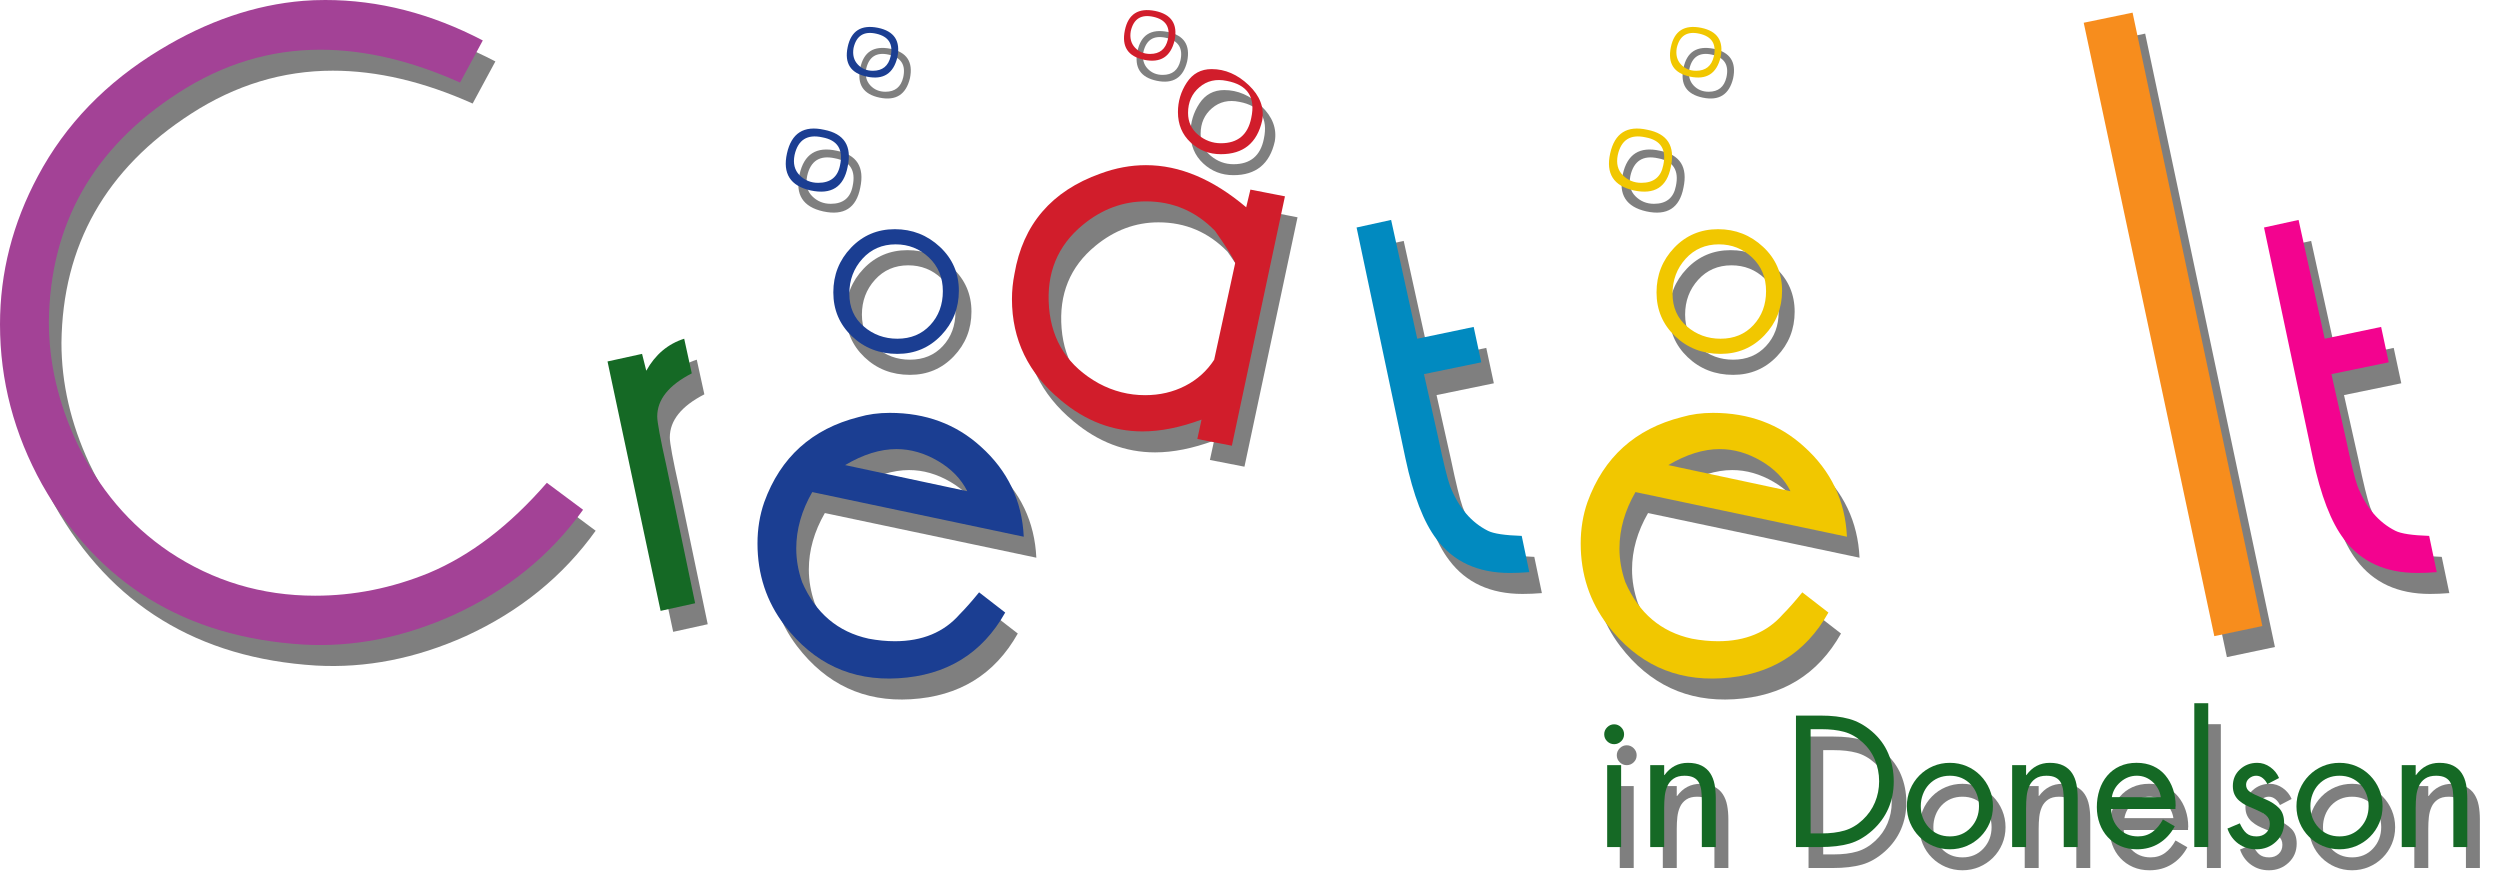 <?xml version="1.0" encoding="utf-8"?>
<!-- Generator: Adobe Illustrator 16.2.0, SVG Export Plug-In . SVG Version: 6.00 Build 0)  -->
<!DOCTYPE svg PUBLIC "-//W3C//DTD SVG 1.1//EN" "http://www.w3.org/Graphics/SVG/1.1/DTD/svg11.dtd">
<svg version="1.1" id="Layer_1" xmlns="http://www.w3.org/2000/svg" xmlns:xlink="http://www.w3.org/1999/xlink" x="0px" y="0px"
	 width="596px" height="213px" viewBox="0 0 596 213" enable-background="new 0 0 596 213" xml:space="preserve">
<filter  id="AI_GaussianBlur_4">
	<feGaussianBlur  stdDeviation="4"></feGaussianBlur>
</filter>
<g>
	<g opacity="0.5" filter="url(#AI_GaussianBlur_4)">
		<path d="M133.366,120.099l8.638,6.428c-7.768,10.848-18.079,19.219-30.935,25.11c-11.92,5.357-23.837,7.698-35.755,7.03
			c-28.122-1.739-48.881-14.463-62.271-38.165C6.346,108.449,3,95.729,3,82.335C3,70.016,6.013,58.23,12.039,46.98
			c6.56-12.318,16.271-22.362,29.126-30.13c11.249-6.83,22.63-10.712,34.148-11.65C76.921,5.068,78.66,5,80.537,5
			c12.721,0,25.241,3.214,37.563,9.642l-5.424,10.043c-11.65-5.223-22.767-7.834-33.344-7.834c-11.921,0-23.169,3.415-33.747,10.244
			C25.228,40.222,14.917,58.432,14.65,81.732c0,9.643,2.21,19.219,6.629,28.726c5.222,10.982,12.585,19.686,22.095,26.114
			c10.446,6.965,22.027,10.444,34.751,10.444c9.24,0,18.279-1.809,27.118-5.424C115.152,137.442,124.527,130.277,133.366,120.099z"
			/>
		<path d="M168.722,148.816l-8.236,1.815l-12.655-59.459l8.236-1.808l1.005,4.018c2.14-3.848,5.153-6.394,9.039-7.633l1.808,8.261
			c-5.493,2.821-8.236,6.245-8.236,10.275c0,1.343,0.735,5.308,2.21,11.889L168.722,148.816z"/>
		<path d="M236.415,146.213l6.227,4.821c-5.492,9.772-13.995,14.996-25.51,15.667c-11.117,0.669-20.156-3.55-27.118-12.654
			c-4.287-5.624-6.428-12.118-6.428-19.484c0-3.48,0.534-6.761,1.607-9.844c3.882-10.711,11.38-17.476,22.498-20.288
			c2.276-0.668,4.752-1.004,7.432-1.004c8.569,0,15.8,2.681,21.694,8.035c6.428,5.76,9.842,12.925,10.245,21.494l-50.419-10.646
			c-2.545,4.418-3.817,8.907-3.817,13.458c0,2.682,0.468,5.357,1.406,8.035c3.214,7.366,8.503,11.853,15.869,13.459
			c2.141,0.401,4.218,0.603,6.227,0.603c6.56,0,11.716-2.141,15.467-6.429C233.132,150.099,234.673,148.356,236.415,146.213z
			 M196.24,50.396c-4.821-1.069-6.698-4.018-5.624-8.838c1.07-4.821,4.017-6.694,8.838-5.625c4.821,0.939,6.694,3.886,5.624,8.838
			C204.14,49.594,201.193,51.471,196.24,50.396z M199.052,37.742c-3.615-0.804-5.825,0.603-6.628,4.218
			c-0.402,2.008,0,3.616,1.205,4.821c1.206,1.204,2.677,1.808,4.419,1.808c2.944,0,4.686-1.406,5.222-4.218
			C204.074,40.623,202.668,38.414,199.052,37.742z M201.664,74.703c0-4.149,1.406-7.699,4.219-10.646
			c2.812-2.944,6.292-4.419,10.445-4.419c4.149,0,7.733,1.406,10.747,4.218c3.013,2.813,4.52,6.296,4.52,10.445
			c0,4.152-1.406,7.702-4.218,10.646c-2.812,2.946-6.296,4.419-10.446,4.419c-4.287,0-7.902-1.406-10.847-4.219
			C203.136,82.335,201.664,78.854,201.664,74.703z M233.603,122.107c-1.475-2.943-3.817-5.354-7.031-7.23
			c-3.214-1.874-6.497-2.813-9.843-2.813c-3.886,0-7.969,1.274-12.253,3.816L233.603,122.107z M209.699,23.278
			c-3.885-0.803-5.423-3.145-4.62-7.029c0.804-3.883,3.214-5.424,7.231-4.62c3.882,0.803,5.423,3.147,4.62,7.03
			C215.992,22.545,213.581,24.083,209.699,23.278z M216.528,63.253c-3.214,0-5.859,1.148-7.935,3.446
			c-2.078,2.297-3.113,5.068-3.113,8.308c0,3.246,1.136,5.847,3.415,7.806c2.275,1.958,4.953,2.938,8.035,2.938
			c3.214,0,5.826-1.08,7.834-3.242c2.009-2.159,3.013-4.862,3.013-8.107c0-3.241-1.105-5.909-3.314-8.007
			C222.253,64.301,219.607,63.253,216.528,63.253z M211.908,13.035c-2.947-0.669-4.755,0.471-5.424,3.415
			c-0.27,1.606,0.066,2.912,1.005,3.917c0.935,1.004,2.14,1.506,3.616,1.506c2.275,0,3.682-1.137,4.218-3.415
			C215.992,15.514,214.853,13.707,211.908,13.035z"/>
		<path d="M296.677,111.261l-8.236-1.607l1.005-4.619c-5.091,1.877-9.777,2.813-14.063,2.813c-7.099,0-13.593-2.477-19.484-7.432
			c-7.768-6.429-11.65-14.463-11.65-24.105c0-2.009,0.201-4.017,0.603-6.025c2.009-11.782,8.838-19.751,20.489-23.904
			c3.615-1.337,7.231-2.008,10.847-2.008c8.034,0,16,3.349,23.903,10.043l1.004-4.218l8.235,1.606L296.677,111.261z M292.458,90.771
			l5.021-23.101c-0.672-1.472-2.277-4.018-4.82-7.633c-4.554-4.687-10.043-7.03-16.471-7.03c-5.493,0-10.515,1.876-15.066,5.624
			c-6.026,4.956-8.707,11.519-8.035,19.686c0.669,8.035,4.62,14.062,11.852,18.079c3.48,1.876,7.163,2.813,11.048,2.813
			c3.481,0,6.66-0.734,9.542-2.21C288.406,95.526,290.716,93.453,292.458,90.771z M275.786,19.262
			c-3.885-0.804-5.423-3.145-4.62-7.031c0.804-3.883,3.215-5.424,7.232-4.62c3.882,0.804,5.423,3.148,4.62,7.031
			C282.079,18.527,279.668,20.064,275.786,19.262z M277.996,9.018c-2.947-0.669-4.755,0.472-5.424,3.415
			c-0.271,1.607,0.066,2.913,1.004,3.917c0.935,1.004,2.141,1.507,3.615,1.507c2.276,0,3.683-1.136,4.219-3.415
			C282.079,11.497,280.94,9.688,277.996,9.018z M283.82,31.716c0-2.542,0.704-4.887,2.11-7.03c1.406-2.141,3.379-3.214,5.925-3.214
			c3.213,0,6.158,1.274,8.838,3.816c2.677,2.545,3.748,5.357,3.214,8.437c-1.205,5.357-4.488,8.035-9.843,8.035
			c-2.813,0-5.224-0.936-7.231-2.813C284.825,37.074,283.82,34.663,283.82,31.716z M295.471,24.284
			c-2.545-0.534-4.721-0.031-6.528,1.507c-1.808,1.541-2.712,3.584-2.712,6.126c0,2.144,0.804,3.885,2.411,5.223
			c1.607,1.34,3.415,2.009,5.422,2.009c4.019,0,6.429-2.009,7.232-6.025C302.367,28.169,300.424,25.222,295.471,24.284z"/>
		<path d="M354.326,82.938l1.808,8.438l-13.659,2.812l3.416,15.268c1.205,5.759,2.141,9.576,2.812,11.449
			c2.009,5.092,5.022,8.638,9.04,10.646c1.337,0.671,4.018,1.074,8.035,1.206l1.808,8.637c-1.606,0.134-3.147,0.2-4.62,0.2
			c-7.633,0-13.458-2.677-17.476-8.034c-3.082-4.018-5.56-10.446-7.433-19.284l-11.649-55.039l8.235-1.808l6.228,28.323
			L354.326,82.938z"/>
		<path d="M432.668,146.213l6.227,4.821c-5.491,9.772-13.994,14.996-25.51,15.667c-11.117,0.669-20.156-3.55-27.117-12.654
			c-4.287-5.624-6.429-12.118-6.429-19.484c0-3.48,0.533-6.761,1.606-9.844c3.883-10.711,11.381-17.476,22.498-20.288
			c2.274-0.668,4.752-1.004,7.432-1.004c8.569,0,15.8,2.681,21.694,8.035c6.429,5.76,9.843,12.925,10.243,21.494l-50.418-10.646
			c-2.545,4.418-3.816,8.907-3.816,13.458c0,2.682,0.468,5.357,1.406,8.035c3.214,7.366,8.502,11.853,15.868,13.459
			c2.142,0.401,4.22,0.603,6.229,0.603c6.56,0,11.716-2.141,15.467-6.429C429.385,150.099,430.926,148.356,432.668,146.213z
			 M392.494,50.396c-4.821-1.069-6.699-4.018-5.625-8.838c1.07-4.821,4.018-6.694,8.839-5.625c4.82,0.939,6.694,3.886,5.624,8.838
			C400.395,49.594,397.446,51.471,392.494,50.396z M395.307,37.742c-3.617-0.804-5.826,0.603-6.63,4.218
			c-0.401,2.008,0,3.616,1.205,4.821c1.206,1.204,2.679,1.808,4.42,1.808c2.944,0,4.687-1.406,5.224-4.218
			C400.328,40.623,398.922,38.414,395.307,37.742z M397.917,74.703c0-4.149,1.406-7.699,4.219-10.646
			c2.813-2.944,6.293-4.419,10.445-4.419c4.149,0,7.733,1.406,10.746,4.218c3.014,2.813,4.521,6.296,4.521,10.445
			c0,4.152-1.405,7.702-4.219,10.646c-2.813,2.946-6.296,4.419-10.445,4.419c-4.287,0-7.902-1.406-10.847-4.219
			C399.389,82.335,397.917,78.854,397.917,74.703z M429.855,122.107c-1.476-2.943-3.816-5.354-7.03-7.23
			c-3.214-1.874-6.497-2.813-9.843-2.813c-3.887,0-7.97,1.274-12.254,3.816L429.855,122.107z M405.952,23.278
			c-3.886-0.803-5.424-3.145-4.62-7.029c0.804-3.883,3.214-5.424,7.23-4.62c3.883,0.803,5.425,3.147,4.62,7.03
			C412.244,22.545,409.835,24.083,405.952,23.278z M412.781,63.253c-3.214,0-5.859,1.148-7.936,3.446
			c-2.076,2.297-3.112,5.068-3.112,8.308c0,3.246,1.137,5.847,3.415,7.806c2.274,1.958,4.952,2.938,8.034,2.938
			c3.214,0,5.825-1.08,7.833-3.242c2.011-2.159,3.015-4.862,3.015-8.107c0-3.241-1.104-5.909-3.314-8.007
			C418.507,64.301,415.861,63.253,412.781,63.253z M408.161,13.035c-2.947-0.669-4.755,0.471-5.423,3.415
			c-0.271,1.606,0.065,2.912,1.004,3.917c0.936,1.004,2.141,1.506,3.616,1.506c2.274,0,3.682-1.137,4.218-3.415
			C412.244,15.514,411.105,13.707,408.161,13.035z"/>
		<path d="M511.408,8.013l30.934,146.235l-11.449,2.41L499.758,10.424L511.408,8.013z"/>
		<path d="M570.662,82.938l1.808,8.438l-13.658,2.812l3.414,15.268c1.206,5.759,2.142,9.576,2.813,11.449
			c2.009,5.092,5.021,8.638,9.039,10.646c1.337,0.671,4.018,1.074,8.035,1.206l1.808,8.637c-1.607,0.134-3.147,0.2-4.62,0.2
			c-7.633,0-13.458-2.677-17.476-8.034c-3.082-4.018-5.56-10.446-7.434-19.284l-11.649-55.039l8.235-1.808l6.228,28.323
			L570.662,82.938z"/>
		<g>
			<path d="M389.477,178.381c0.471,0.471,0.705,1.025,0.705,1.662c0,0.665-0.234,1.227-0.705,1.683
				c-0.474,0.458-1.026,0.688-1.664,0.688c-0.637,0-1.19-0.229-1.662-0.688c-0.471-0.456-0.707-1.018-0.707-1.683
				c0-0.637,0.236-1.191,0.707-1.662c0.472-0.471,1.025-0.707,1.662-0.707C388.45,177.674,389.003,177.91,389.477,178.381z
				 M389.477,206.933h-3.326v-19.533h3.326V206.933z"/>
			<path d="M399.74,189.768h0.082c1.413-1.938,3.27-2.908,5.568-2.908c1.303,0,2.392,0.223,3.264,0.664
				c0.873,0.444,1.559,1.046,2.058,1.81c0.499,0.762,0.845,1.647,1.039,2.659c0.193,1.012,0.291,2.127,0.291,3.347v11.595h-3.325
				V195.92c0-0.941-0.042-1.746-0.125-2.41c-0.083-0.666-0.256-1.274-0.52-1.829c-0.265-0.554-0.681-0.982-1.247-1.288
				c-0.567-0.305-1.31-0.457-2.225-0.457c-1.079,0-1.952,0.229-2.616,0.687c-0.666,0.458-1.158,1.046-1.477,1.767
				c-0.318,0.72-0.527,1.503-0.623,2.349c-0.098,0.846-0.146,1.821-0.146,2.93v9.269h-3.325v-19.533h3.325L399.74,189.768
				L399.74,189.768z"/>
			<path d="M431.159,175.596h5.9c2.604,0,4.862,0.264,6.774,0.79c1.911,0.526,3.726,1.524,5.444,2.992
				c1.745,1.497,3.047,3.263,3.905,5.299c0.858,2.037,1.288,4.246,1.288,6.629c0,2.327-0.43,4.476-1.288,6.441
				c-0.858,1.968-2.135,3.714-3.823,5.236c-1.744,1.553-3.566,2.599-5.464,3.139c-1.898,0.54-4.205,0.811-6.921,0.811h-5.817
				L431.159,175.596L431.159,175.596z M437.186,203.689c2.133,0,3.982-0.229,5.548-0.686c1.564-0.458,3.014-1.311,4.344-2.558
				c1.273-1.189,2.244-2.575,2.909-4.154c0.665-1.58,0.997-3.256,0.997-5.028c0-1.829-0.348-3.56-1.039-5.195
				c-0.692-1.634-1.703-3.032-3.033-4.197c-1.33-1.19-2.765-1.994-4.302-2.409c-1.538-0.416-3.347-0.624-5.424-0.624h-2.535v24.853
				L437.186,203.689L437.186,203.689z"/>
			<path d="M463.866,206.683c-1.246-0.524-2.342-1.261-3.283-2.202c-0.942-0.941-1.677-2.036-2.203-3.282
				c-0.526-1.247-0.789-2.576-0.789-3.99c0-1.413,0.263-2.749,0.789-4.011c0.526-1.261,1.261-2.368,2.203-3.324
				c0.941-0.956,2.037-1.697,3.283-2.225c1.247-0.525,2.577-0.789,3.989-0.789c1.413,0,2.743,0.264,3.989,0.789
				c1.247,0.526,2.341,1.269,3.283,2.225c0.941,0.956,1.677,2.063,2.202,3.324c0.525,1.262,0.79,2.598,0.79,4.011
				c0,1.414-0.265,2.743-0.79,3.99c-0.525,1.246-1.261,2.341-2.202,3.282c-0.942,0.941-2.036,1.678-3.283,2.202
				c-1.246,0.526-2.575,0.79-3.989,0.79C466.443,207.473,465.113,207.209,463.866,206.683z M462.827,192.055
				c-0.61,0.664-1.081,1.44-1.413,2.326c-0.332,0.887-0.499,1.814-0.499,2.784c0,2.022,0.651,3.733,1.953,5.134
				c1.303,1.399,2.965,2.099,4.988,2.099c2.021,0,3.684-0.698,4.985-2.099c1.303-1.4,1.954-3.11,1.954-5.134
				c0-0.97-0.167-1.897-0.499-2.784c-0.333-0.886-0.805-1.662-1.413-2.326c-1.33-1.414-3.007-2.12-5.027-2.12
				C465.833,189.935,464.157,190.641,462.827,192.055z"/>
			<path d="M486.018,189.768h0.083c1.413-1.938,3.27-2.908,5.568-2.908c1.302,0,2.391,0.223,3.263,0.664
				c0.873,0.444,1.56,1.046,2.059,1.81c0.499,0.762,0.845,1.647,1.039,2.659c0.192,1.012,0.291,2.127,0.291,3.347v11.595h-3.325
				V195.92c0-0.941-0.042-1.746-0.125-2.41c-0.083-0.666-0.256-1.274-0.52-1.829c-0.265-0.554-0.681-0.982-1.247-1.288
				c-0.567-0.305-1.31-0.457-2.225-0.457c-1.079,0-1.953,0.229-2.617,0.687c-0.666,0.458-1.158,1.046-1.476,1.767
				c-0.319,0.72-0.526,1.503-0.623,2.349c-0.099,0.846-0.146,1.821-0.146,2.93v9.269h-3.324v-19.533h3.324L486.018,189.768
				L486.018,189.768z"/>
			<path d="M506.299,197.872c0.026,1.829,0.637,3.374,1.828,4.634c1.191,1.262,2.715,1.892,4.571,1.892
				c1.33,0,2.479-0.354,3.45-1.061c0.969-0.706,1.8-1.696,2.492-2.971l2.825,1.619c-0.94,1.746-2.181,3.098-3.719,4.053
				c-1.538,0.957-3.305,1.435-5.299,1.435c-1.441,0-2.75-0.256-3.929-0.769c-1.178-0.514-2.188-1.228-3.033-2.143
				c-0.847-0.913-1.489-1.986-1.933-3.22s-0.666-2.542-0.666-3.928c0-1.44,0.208-2.807,0.624-4.095
				c0.416-1.287,1.032-2.417,1.851-3.387c0.815-0.97,1.813-1.725,2.991-2.266c1.178-0.54,2.515-0.811,4.012-0.811
				c1.468,0,2.784,0.264,3.947,0.789c1.164,0.526,2.142,1.269,2.93,2.225c0.79,0.956,1.393,2.05,1.809,3.282
				c0.415,1.233,0.624,2.542,0.624,3.929c0,0.082-0.015,0.208-0.042,0.373v0.416h-15.334V197.872z M518.143,195.047
				c-0.223-1.441-0.873-2.653-1.952-3.637c-1.08-0.984-2.343-1.477-3.782-1.477c-1.44,0-2.736,0.499-3.887,1.495
				c-1.149,0.998-1.836,2.203-2.058,3.617L518.143,195.047L518.143,195.047z"/>
			<path d="M529.446,206.933h-3.324v-34.287h3.324V206.933z"/>
			<path d="M543.535,191.929c-0.249-0.554-0.609-1.023-1.081-1.412c-0.471-0.389-0.997-0.582-1.578-0.582
				c-0.61,0-1.165,0.208-1.663,0.623c-0.498,0.416-0.748,0.929-0.748,1.538c0,0.692,0.298,1.246,0.895,1.662
				c0.596,0.415,1.544,0.887,2.848,1.413c0.276,0.11,0.54,0.223,0.788,0.332c1.387,0.582,2.487,1.289,3.305,2.12
				c0.816,0.831,1.228,1.994,1.228,3.49c0,1.828-0.646,3.346-1.935,4.552c-1.287,1.204-2.846,1.808-4.675,1.808
				c-1.635,0-3.063-0.444-4.28-1.33c-1.22-0.887-2.093-2.092-2.618-3.615l2.95-1.248c0.472,1.055,0.997,1.837,1.579,2.35
				s1.385,0.77,2.411,0.77c0.914,0,1.669-0.275,2.265-0.831c0.597-0.554,0.895-1.273,0.895-2.16c0-0.889-0.313-1.573-0.936-2.059
				c-0.624-0.483-1.587-1.004-2.889-1.559c-0.831-0.333-1.497-0.63-1.995-0.895c-0.499-0.263-0.982-0.595-1.455-0.997
				c-0.472-0.4-0.845-0.887-1.121-1.455c-0.276-0.566-0.416-1.253-0.416-2.057c0-1.605,0.567-2.93,1.704-3.969
				s2.507-1.56,4.114-1.56c1.107,0,2.141,0.34,3.096,1.019c0.956,0.68,1.655,1.545,2.101,2.598L543.535,191.929z"/>
			<path d="M556.751,206.683c-1.247-0.524-2.342-1.261-3.283-2.202s-1.677-2.036-2.203-3.282c-0.525-1.247-0.79-2.576-0.79-3.99
				c0-1.413,0.265-2.749,0.79-4.011c0.526-1.261,1.262-2.368,2.203-3.324s2.036-1.697,3.283-2.225
				c1.247-0.526,2.577-0.789,3.989-0.789c1.413,0,2.743,0.264,3.988,0.789c1.247,0.526,2.343,1.269,3.284,2.225
				s1.677,2.063,2.202,3.324c0.526,1.262,0.79,2.598,0.79,4.011c0,1.414-0.264,2.743-0.79,3.99
				c-0.525,1.246-1.261,2.341-2.202,3.282s-2.037,1.678-3.284,2.202c-1.245,0.526-2.575,0.79-3.988,0.79
				C559.328,207.473,557.998,207.209,556.751,206.683z M555.711,192.055c-0.609,0.664-1.08,1.44-1.412,2.326
				c-0.332,0.887-0.499,1.814-0.499,2.784c0,2.022,0.651,3.733,1.953,5.134s2.964,2.099,4.987,2.099
				c2.021,0,3.685-0.698,4.986-2.099c1.303-1.399,1.953-3.11,1.953-5.134c0-0.97-0.166-1.897-0.499-2.784
				c-0.332-0.886-0.804-1.662-1.412-2.326c-1.329-1.414-3.007-2.12-5.028-2.12C558.717,189.935,557.041,190.641,555.711,192.055z"/>
			<path d="M578.902,189.768h0.082c1.412-1.938,3.27-2.908,5.568-2.908c1.302,0,2.391,0.223,3.264,0.664
				c0.872,0.444,1.559,1.046,2.057,1.81c0.499,0.762,0.846,1.647,1.04,2.659c0.192,1.012,0.29,2.127,0.29,3.347v11.595h-3.324
				V195.92c0-0.941-0.042-1.746-0.125-2.41c-0.083-0.666-0.256-1.274-0.52-1.829c-0.265-0.554-0.681-0.982-1.247-1.288
				c-0.568-0.305-1.31-0.457-2.225-0.457c-1.08,0-1.953,0.229-2.617,0.687c-0.666,0.458-1.157,1.046-1.476,1.767
				c-0.319,0.72-0.527,1.503-0.624,2.349s-0.146,1.821-0.146,2.93v9.269h-3.324v-19.533h3.324v2.365H578.902z"/>
		</g>
	</g>
	<g>
		<path fill="#A34296" d="M130.366,115.099l8.638,6.428c-7.768,10.848-18.079,19.219-30.935,25.11
			c-11.92,5.357-23.837,7.698-35.755,7.03c-28.122-1.739-48.881-14.463-62.271-38.165C3.346,103.449,0,90.729,0,77.335
			C0,65.016,3.013,53.23,9.039,41.98c6.56-12.318,16.271-22.362,29.126-30.13C49.414,5.021,60.795,1.139,72.313,0.2
			C73.921,0.068,75.66,0,77.537,0c12.721,0,25.241,3.214,37.563,9.642l-5.424,10.043c-11.65-5.223-22.767-7.834-33.344-7.834
			c-11.921,0-23.169,3.415-33.747,10.244C22.228,35.222,11.917,53.432,11.65,76.732c0,9.643,2.21,19.219,6.629,28.726
			c5.222,10.982,12.585,19.686,22.095,26.114c10.446,6.965,22.027,10.444,34.751,10.444c9.24,0,18.279-1.809,27.118-5.424
			C112.152,132.442,121.527,125.277,130.366,115.099z"/>
		<path fill="#156925" d="M165.722,143.816l-8.236,1.815l-12.655-59.459l8.236-1.808l1.005,4.018
			c2.14-3.848,5.153-6.394,9.039-7.633l1.808,8.261c-5.493,2.821-8.236,6.245-8.236,10.275c0,1.343,0.735,5.308,2.21,11.889
			L165.722,143.816z"/>
		<path fill="#1B3E92" d="M233.415,141.213l6.227,4.821c-5.492,9.772-13.995,14.996-25.51,15.667
			c-11.117,0.669-20.156-3.55-27.118-12.654c-4.287-5.624-6.428-12.118-6.428-19.484c0-3.48,0.534-6.761,1.607-9.844
			c3.882-10.711,11.38-17.476,22.498-20.288c2.276-0.668,4.752-1.004,7.432-1.004c8.569,0,15.8,2.681,21.694,8.035
			c6.428,5.76,9.842,12.925,10.245,21.494l-50.419-10.646c-2.545,4.418-3.817,8.907-3.817,13.458c0,2.682,0.468,5.357,1.406,8.035
			c3.214,7.366,8.503,11.853,15.869,13.459c2.141,0.401,4.218,0.603,6.227,0.603c6.56,0,11.716-2.141,15.467-6.429
			C230.132,145.099,231.673,143.356,233.415,141.213z M193.24,45.396c-4.821-1.069-6.698-4.018-5.624-8.838
			c1.07-4.821,4.017-6.694,8.838-5.625c4.821,0.939,6.694,3.886,5.624,8.838C201.14,44.594,198.193,46.471,193.24,45.396z
			 M196.052,32.742c-3.615-0.804-5.825,0.603-6.628,4.218c-0.402,2.008,0,3.616,1.205,4.821c1.206,1.204,2.677,1.808,4.419,1.808
			c2.944,0,4.686-1.406,5.222-4.218C201.074,35.623,199.668,33.414,196.052,32.742z M198.664,69.703
			c0-4.149,1.406-7.699,4.219-10.646c2.812-2.944,6.292-4.419,10.445-4.419c4.149,0,7.733,1.406,10.747,4.218
			c3.013,2.813,4.52,6.296,4.52,10.445c0,4.152-1.406,7.702-4.218,10.646c-2.812,2.946-6.296,4.419-10.446,4.419
			c-4.287,0-7.902-1.406-10.847-4.219C200.136,77.335,198.664,73.854,198.664,69.703z M230.603,117.107
			c-1.475-2.943-3.817-5.354-7.031-7.23c-3.214-1.874-6.497-2.813-9.843-2.813c-3.886,0-7.969,1.274-12.253,3.816L230.603,117.107z
			 M206.699,18.278c-3.885-0.803-5.423-3.145-4.62-7.029c0.804-3.883,3.214-5.424,7.231-4.62c3.882,0.803,5.423,3.147,4.62,7.03
			C212.992,17.545,210.581,19.083,206.699,18.278z M213.528,58.253c-3.214,0-5.859,1.148-7.935,3.446
			c-2.078,2.297-3.113,5.068-3.113,8.308c0,3.246,1.136,5.847,3.415,7.806c2.275,1.958,4.953,2.938,8.035,2.938
			c3.214,0,5.826-1.08,7.834-3.242c2.009-2.159,3.013-4.862,3.013-8.107c0-3.241-1.105-5.909-3.314-8.007
			C219.253,59.301,216.607,58.253,213.528,58.253z M208.908,8.035c-2.947-0.669-4.755,0.471-5.424,3.415
			c-0.27,1.606,0.066,2.912,1.005,3.917c0.935,1.004,2.14,1.506,3.616,1.506c2.275,0,3.682-1.137,4.218-3.415
			C212.992,10.514,211.853,8.707,208.908,8.035z"/>
		<path fill="#D11D2B" d="M293.677,106.261l-8.236-1.607l1.005-4.619c-5.091,1.877-9.777,2.813-14.063,2.813
			c-7.099,0-13.593-2.477-19.484-7.432c-7.768-6.429-11.65-14.463-11.65-24.105c0-2.009,0.201-4.017,0.603-6.025
			c2.009-11.782,8.838-19.751,20.489-23.904c3.615-1.337,7.231-2.008,10.847-2.008c8.034,0,16,3.349,23.903,10.043l1.004-4.218
			l8.235,1.606L293.677,106.261z M289.458,85.771l5.021-23.101c-0.671-1.472-2.277-4.018-4.82-7.633
			c-4.554-4.687-10.043-7.03-16.471-7.03c-5.493,0-10.515,1.876-15.066,5.624c-6.026,4.956-8.707,11.519-8.035,19.686
			c0.669,8.035,4.62,14.062,11.852,18.079c3.48,1.876,7.163,2.813,11.048,2.813c3.481,0,6.66-0.734,9.542-2.21
			C285.406,90.526,287.716,88.453,289.458,85.771z M272.786,14.262c-3.885-0.804-5.423-3.145-4.62-7.031
			c0.804-3.883,3.215-5.424,7.232-4.62c3.882,0.804,5.423,3.148,4.62,7.031C279.079,13.527,276.668,15.064,272.786,14.262z
			 M274.996,4.018c-2.947-0.669-4.755,0.472-5.424,3.415c-0.271,1.607,0.066,2.913,1.004,3.917c0.935,1.004,2.141,1.507,3.615,1.507
			c2.276,0,3.683-1.136,4.219-3.415C279.079,6.497,277.94,4.688,274.996,4.018z M280.82,26.716c0-2.542,0.704-4.887,2.11-7.03
			c1.406-2.141,3.379-3.214,5.925-3.214c3.214,0,6.158,1.274,8.838,3.816c2.677,2.545,3.748,5.357,3.214,8.437
			c-1.205,5.357-4.488,8.035-9.843,8.035c-2.812,0-5.223-0.936-7.231-2.813C281.825,32.074,280.82,29.663,280.82,26.716z
			 M292.471,19.284c-2.545-0.534-4.721-0.031-6.528,1.507c-1.808,1.541-2.712,3.584-2.712,6.126c0,2.144,0.804,3.885,2.411,5.223
			c1.607,1.34,3.415,2.009,5.423,2.009c4.018,0,6.428-2.009,7.232-6.025C299.367,23.169,297.424,20.222,292.471,19.284z"/>
		<path fill="#018AC0" d="M351.326,77.938l1.808,8.438l-13.659,2.812l3.416,15.268c1.205,5.759,2.141,9.576,2.812,11.449
			c2.009,5.092,5.022,8.638,9.04,10.646c1.337,0.671,4.018,1.074,8.035,1.206l1.808,8.637c-1.606,0.134-3.147,0.2-4.62,0.2
			c-7.633,0-13.458-2.677-17.476-8.034c-3.082-4.018-5.56-10.446-7.433-19.284l-11.649-55.039l8.235-1.808l6.228,28.323
			L351.326,77.938z"/>
		<path fill="#F1C700" d="M429.668,141.213l6.227,4.821c-5.491,9.772-13.994,14.996-25.51,15.667
			c-11.117,0.669-20.156-3.55-27.117-12.654c-4.287-5.624-6.429-12.118-6.429-19.484c0-3.48,0.533-6.761,1.606-9.844
			c3.883-10.711,11.381-17.476,22.498-20.288c2.274-0.668,4.752-1.004,7.432-1.004c8.569,0,15.8,2.681,21.694,8.035
			c6.429,5.76,9.843,12.925,10.243,21.494l-50.418-10.646c-2.545,4.418-3.816,8.907-3.816,13.458c0,2.682,0.468,5.357,1.406,8.035
			c3.214,7.366,8.502,11.853,15.868,13.459c2.142,0.401,4.22,0.603,6.229,0.603c6.56,0,11.716-2.141,15.467-6.429
			C426.385,145.099,427.926,143.356,429.668,141.213z M389.494,45.396c-4.821-1.069-6.699-4.018-5.625-8.838
			c1.07-4.821,4.018-6.694,8.839-5.625c4.82,0.939,6.694,3.886,5.624,8.838C397.395,44.594,394.446,46.471,389.494,45.396z
			 M392.307,32.742c-3.617-0.804-5.826,0.603-6.63,4.218c-0.401,2.008,0,3.616,1.205,4.821c1.206,1.204,2.679,1.808,4.42,1.808
			c2.944,0,4.687-1.406,5.224-4.218C397.328,35.623,395.922,33.414,392.307,32.742z M394.917,69.703
			c0-4.149,1.406-7.699,4.219-10.646c2.813-2.944,6.293-4.419,10.445-4.419c4.149,0,7.733,1.406,10.746,4.218
			c3.014,2.813,4.521,6.296,4.521,10.445c0,4.152-1.405,7.702-4.219,10.646c-2.813,2.946-6.296,4.419-10.445,4.419
			c-4.287,0-7.902-1.406-10.847-4.219C396.389,77.335,394.917,73.854,394.917,69.703z M426.855,117.107
			c-1.476-2.943-3.816-5.354-7.03-7.23c-3.214-1.874-6.497-2.813-9.843-2.813c-3.887,0-7.97,1.274-12.254,3.816L426.855,117.107z
			 M402.952,18.278c-3.886-0.803-5.424-3.145-4.62-7.029c0.804-3.883,3.214-5.424,7.23-4.62c3.883,0.803,5.425,3.147,4.62,7.03
			C409.244,17.545,406.835,19.083,402.952,18.278z M409.781,58.253c-3.214,0-5.859,1.148-7.936,3.446
			c-2.076,2.297-3.112,5.068-3.112,8.308c0,3.246,1.137,5.847,3.415,7.806c2.274,1.958,4.952,2.938,8.034,2.938
			c3.214,0,5.825-1.08,7.833-3.242c2.011-2.159,3.015-4.862,3.015-8.107c0-3.241-1.104-5.909-3.314-8.007
			C415.507,59.301,412.861,58.253,409.781,58.253z M405.161,8.035c-2.947-0.669-4.755,0.471-5.423,3.415
			c-0.271,1.606,0.065,2.912,1.004,3.917c0.936,1.004,2.141,1.506,3.616,1.506c2.274,0,3.682-1.137,4.218-3.415
			C409.244,10.514,408.105,8.707,405.161,8.035z"/>
		<path fill="#F78D1D" d="M508.408,3.013l30.934,146.235l-11.449,2.41L496.758,5.424L508.408,3.013z"/>
		<path fill="#F3038F" d="M567.662,77.938l1.808,8.438l-13.658,2.812l3.414,15.268c1.206,5.759,2.142,9.576,2.813,11.449
			c2.009,5.092,5.021,8.638,9.039,10.646c1.337,0.671,4.018,1.074,8.035,1.206l1.808,8.637c-1.607,0.134-3.147,0.2-4.62,0.2
			c-7.633,0-13.458-2.677-17.476-8.034c-3.082-4.018-5.56-10.446-7.434-19.284l-11.649-55.039l8.235-1.808l6.228,28.323
			L567.662,77.938z"/>
		<g>
			<path fill="#156925" d="M386.477,173.381c0.471,0.471,0.705,1.025,0.705,1.662c0,0.665-0.234,1.227-0.705,1.683
				c-0.474,0.458-1.026,0.688-1.664,0.688c-0.637,0-1.19-0.229-1.662-0.688c-0.471-0.456-0.707-1.018-0.707-1.683
				c0-0.637,0.236-1.191,0.707-1.662c0.472-0.471,1.025-0.707,1.662-0.707C385.45,172.674,386.003,172.91,386.477,173.381z
				 M386.477,201.933h-3.326v-19.533h3.326V201.933z"/>
			<path fill="#156925" d="M396.74,184.768h0.082c1.413-1.938,3.27-2.908,5.568-2.908c1.303,0,2.392,0.223,3.264,0.664
				c0.873,0.444,1.559,1.046,2.058,1.81c0.499,0.762,0.845,1.647,1.039,2.659c0.193,1.012,0.291,2.127,0.291,3.347v11.595h-3.325
				V190.92c0-0.941-0.042-1.746-0.125-2.41c-0.083-0.666-0.256-1.274-0.52-1.829c-0.265-0.554-0.681-0.982-1.247-1.288
				c-0.567-0.305-1.31-0.457-2.225-0.457c-1.079,0-1.952,0.229-2.616,0.687c-0.666,0.458-1.158,1.046-1.477,1.767
				c-0.318,0.72-0.527,1.503-0.623,2.349c-0.098,0.846-0.146,1.821-0.146,2.93v9.269h-3.325v-19.533h3.325L396.74,184.768
				L396.74,184.768z"/>
			<path fill="#156925" d="M428.159,170.596h5.9c2.604,0,4.862,0.264,6.774,0.79c1.911,0.526,3.726,1.524,5.444,2.992
				c1.745,1.497,3.047,3.263,3.905,5.299c0.858,2.037,1.288,4.246,1.288,6.629c0,2.327-0.43,4.476-1.288,6.441
				c-0.858,1.968-2.135,3.714-3.823,5.236c-1.744,1.553-3.566,2.599-5.464,3.139c-1.898,0.54-4.205,0.811-6.921,0.811h-5.817
				L428.159,170.596L428.159,170.596z M434.186,198.689c2.133,0,3.982-0.229,5.548-0.686c1.564-0.458,3.014-1.311,4.344-2.558
				c1.273-1.189,2.244-2.575,2.909-4.154c0.665-1.58,0.997-3.256,0.997-5.028c0-1.829-0.348-3.56-1.039-5.195
				c-0.692-1.634-1.703-3.032-3.033-4.197c-1.33-1.19-2.765-1.994-4.302-2.409c-1.538-0.416-3.347-0.624-5.424-0.624h-2.535v24.853
				L434.186,198.689L434.186,198.689z"/>
			<path fill="#156925" d="M460.866,201.683c-1.246-0.524-2.342-1.261-3.283-2.202c-0.942-0.941-1.677-2.036-2.203-3.282
				c-0.526-1.247-0.789-2.576-0.789-3.99c0-1.413,0.263-2.749,0.789-4.011c0.526-1.261,1.261-2.368,2.203-3.324
				c0.941-0.956,2.037-1.697,3.283-2.225c1.247-0.525,2.577-0.789,3.989-0.789c1.413,0,2.743,0.264,3.989,0.789
				c1.247,0.526,2.341,1.269,3.283,2.225c0.941,0.956,1.677,2.063,2.202,3.324c0.525,1.262,0.79,2.598,0.79,4.011
				c0,1.414-0.265,2.743-0.79,3.99c-0.525,1.246-1.261,2.341-2.202,3.282c-0.942,0.941-2.036,1.678-3.283,2.202
				c-1.246,0.526-2.575,0.79-3.989,0.79C463.443,202.473,462.113,202.209,460.866,201.683z M459.827,187.055
				c-0.61,0.664-1.081,1.44-1.413,2.326c-0.332,0.887-0.499,1.814-0.499,2.784c0,2.022,0.651,3.733,1.953,5.134
				c1.303,1.399,2.965,2.099,4.988,2.099c2.021,0,3.684-0.698,4.985-2.099c1.303-1.4,1.954-3.11,1.954-5.134
				c0-0.97-0.167-1.897-0.499-2.784c-0.333-0.886-0.805-1.662-1.413-2.326c-1.33-1.414-3.007-2.12-5.027-2.12
				C462.833,184.935,461.157,185.641,459.827,187.055z"/>
			<path fill="#156925" d="M483.018,184.768h0.083c1.413-1.938,3.27-2.908,5.568-2.908c1.302,0,2.391,0.223,3.263,0.664
				c0.873,0.444,1.56,1.046,2.059,1.81c0.499,0.762,0.845,1.647,1.039,2.659c0.192,1.012,0.291,2.127,0.291,3.347v11.595h-3.325
				V190.92c0-0.941-0.042-1.746-0.125-2.41c-0.083-0.666-0.256-1.274-0.52-1.829c-0.265-0.554-0.681-0.982-1.247-1.288
				c-0.567-0.305-1.31-0.457-2.225-0.457c-1.079,0-1.953,0.229-2.617,0.687c-0.666,0.458-1.158,1.046-1.476,1.767
				c-0.319,0.72-0.526,1.503-0.623,2.349c-0.099,0.846-0.146,1.821-0.146,2.93v9.269h-3.324v-19.533h3.324L483.018,184.768
				L483.018,184.768z"/>
			<path fill="#156925" d="M503.299,192.872c0.026,1.829,0.637,3.374,1.828,4.634c1.191,1.262,2.715,1.892,4.571,1.892
				c1.33,0,2.479-0.354,3.45-1.061c0.969-0.706,1.8-1.696,2.492-2.971l2.825,1.619c-0.94,1.746-2.181,3.098-3.719,4.053
				c-1.538,0.957-3.305,1.435-5.299,1.435c-1.441,0-2.75-0.256-3.929-0.769c-1.178-0.514-2.188-1.228-3.033-2.143
				c-0.847-0.913-1.489-1.986-1.933-3.22s-0.666-2.542-0.666-3.928c0-1.44,0.208-2.807,0.624-4.095
				c0.416-1.287,1.032-2.417,1.851-3.387c0.815-0.97,1.813-1.725,2.991-2.266c1.178-0.54,2.515-0.811,4.012-0.811
				c1.468,0,2.784,0.264,3.947,0.789c1.164,0.526,2.142,1.269,2.93,2.225c0.79,0.956,1.393,2.05,1.809,3.282
				c0.415,1.233,0.624,2.542,0.624,3.929c0,0.082-0.015,0.208-0.042,0.373v0.416h-15.334V192.872z M515.143,190.047
				c-0.223-1.441-0.873-2.653-1.952-3.637c-1.08-0.984-2.343-1.477-3.782-1.477c-1.44,0-2.736,0.499-3.887,1.495
				c-1.149,0.998-1.836,2.203-2.058,3.617L515.143,190.047L515.143,190.047z"/>
			<path fill="#156925" d="M526.446,201.933h-3.324v-34.287h3.324V201.933z"/>
			<path fill="#156925" d="M540.535,186.929c-0.249-0.554-0.609-1.023-1.081-1.412c-0.471-0.389-0.997-0.582-1.578-0.582
				c-0.61,0-1.165,0.208-1.663,0.623c-0.498,0.416-0.748,0.929-0.748,1.538c0,0.692,0.298,1.246,0.895,1.662
				c0.596,0.415,1.544,0.887,2.848,1.413c0.276,0.11,0.54,0.223,0.788,0.332c1.387,0.582,2.487,1.289,3.305,2.12
				c0.816,0.831,1.228,1.994,1.228,3.49c0,1.828-0.646,3.346-1.935,4.552c-1.287,1.204-2.846,1.808-4.675,1.808
				c-1.635,0-3.063-0.444-4.28-1.33c-1.22-0.887-2.093-2.092-2.618-3.615l2.95-1.248c0.472,1.055,0.997,1.837,1.579,2.35
				s1.385,0.77,2.411,0.77c0.914,0,1.669-0.275,2.265-0.831c0.597-0.554,0.895-1.273,0.895-2.16c0-0.889-0.313-1.573-0.936-2.059
				c-0.624-0.483-1.587-1.004-2.889-1.559c-0.831-0.333-1.497-0.63-1.995-0.895c-0.499-0.263-0.982-0.595-1.455-0.997
				c-0.472-0.4-0.845-0.887-1.121-1.455c-0.276-0.566-0.416-1.253-0.416-2.057c0-1.605,0.567-2.93,1.704-3.969
				s2.507-1.56,4.114-1.56c1.107,0,2.141,0.34,3.096,1.019c0.956,0.68,1.655,1.545,2.101,2.598L540.535,186.929z"/>
			<path fill="#156925" d="M553.751,201.683c-1.247-0.524-2.342-1.261-3.283-2.202s-1.677-2.036-2.203-3.282
				c-0.525-1.247-0.79-2.576-0.79-3.99c0-1.413,0.265-2.749,0.79-4.011c0.526-1.261,1.262-2.368,2.203-3.324
				s2.036-1.697,3.283-2.225c1.247-0.526,2.577-0.789,3.989-0.789c1.413,0,2.743,0.264,3.988,0.789
				c1.247,0.526,2.343,1.269,3.284,2.225s1.677,2.063,2.202,3.324c0.526,1.262,0.79,2.598,0.79,4.011c0,1.414-0.264,2.743-0.79,3.99
				c-0.525,1.246-1.261,2.341-2.202,3.282s-2.037,1.678-3.284,2.202c-1.245,0.526-2.575,0.79-3.988,0.79
				C556.328,202.473,554.998,202.209,553.751,201.683z M552.711,187.055c-0.609,0.664-1.08,1.44-1.412,2.326
				c-0.332,0.887-0.499,1.814-0.499,2.784c0,2.022,0.651,3.733,1.953,5.134s2.964,2.099,4.987,2.099
				c2.021,0,3.685-0.698,4.986-2.099c1.303-1.399,1.953-3.11,1.953-5.134c0-0.97-0.166-1.897-0.499-2.784
				c-0.332-0.886-0.804-1.662-1.412-2.326c-1.329-1.414-3.007-2.12-5.028-2.12C555.717,184.935,554.041,185.641,552.711,187.055z"/>
			<path fill="#156925" d="M575.902,184.768h0.082c1.412-1.938,3.27-2.908,5.568-2.908c1.302,0,2.391,0.223,3.264,0.664
				c0.872,0.444,1.559,1.046,2.057,1.81c0.499,0.762,0.846,1.647,1.04,2.659c0.192,1.012,0.29,2.127,0.29,3.347v11.595h-3.324
				V190.92c0-0.941-0.042-1.746-0.125-2.41c-0.083-0.666-0.256-1.274-0.52-1.829c-0.265-0.554-0.681-0.982-1.247-1.288
				c-0.568-0.305-1.31-0.457-2.225-0.457c-1.08,0-1.953,0.229-2.617,0.687c-0.666,0.458-1.157,1.046-1.476,1.767
				c-0.319,0.72-0.527,1.503-0.624,2.349s-0.146,1.821-0.146,2.93v9.269h-3.324v-19.533h3.324v2.365H575.902z"/>
		</g>
	</g>
</g>
</svg>
